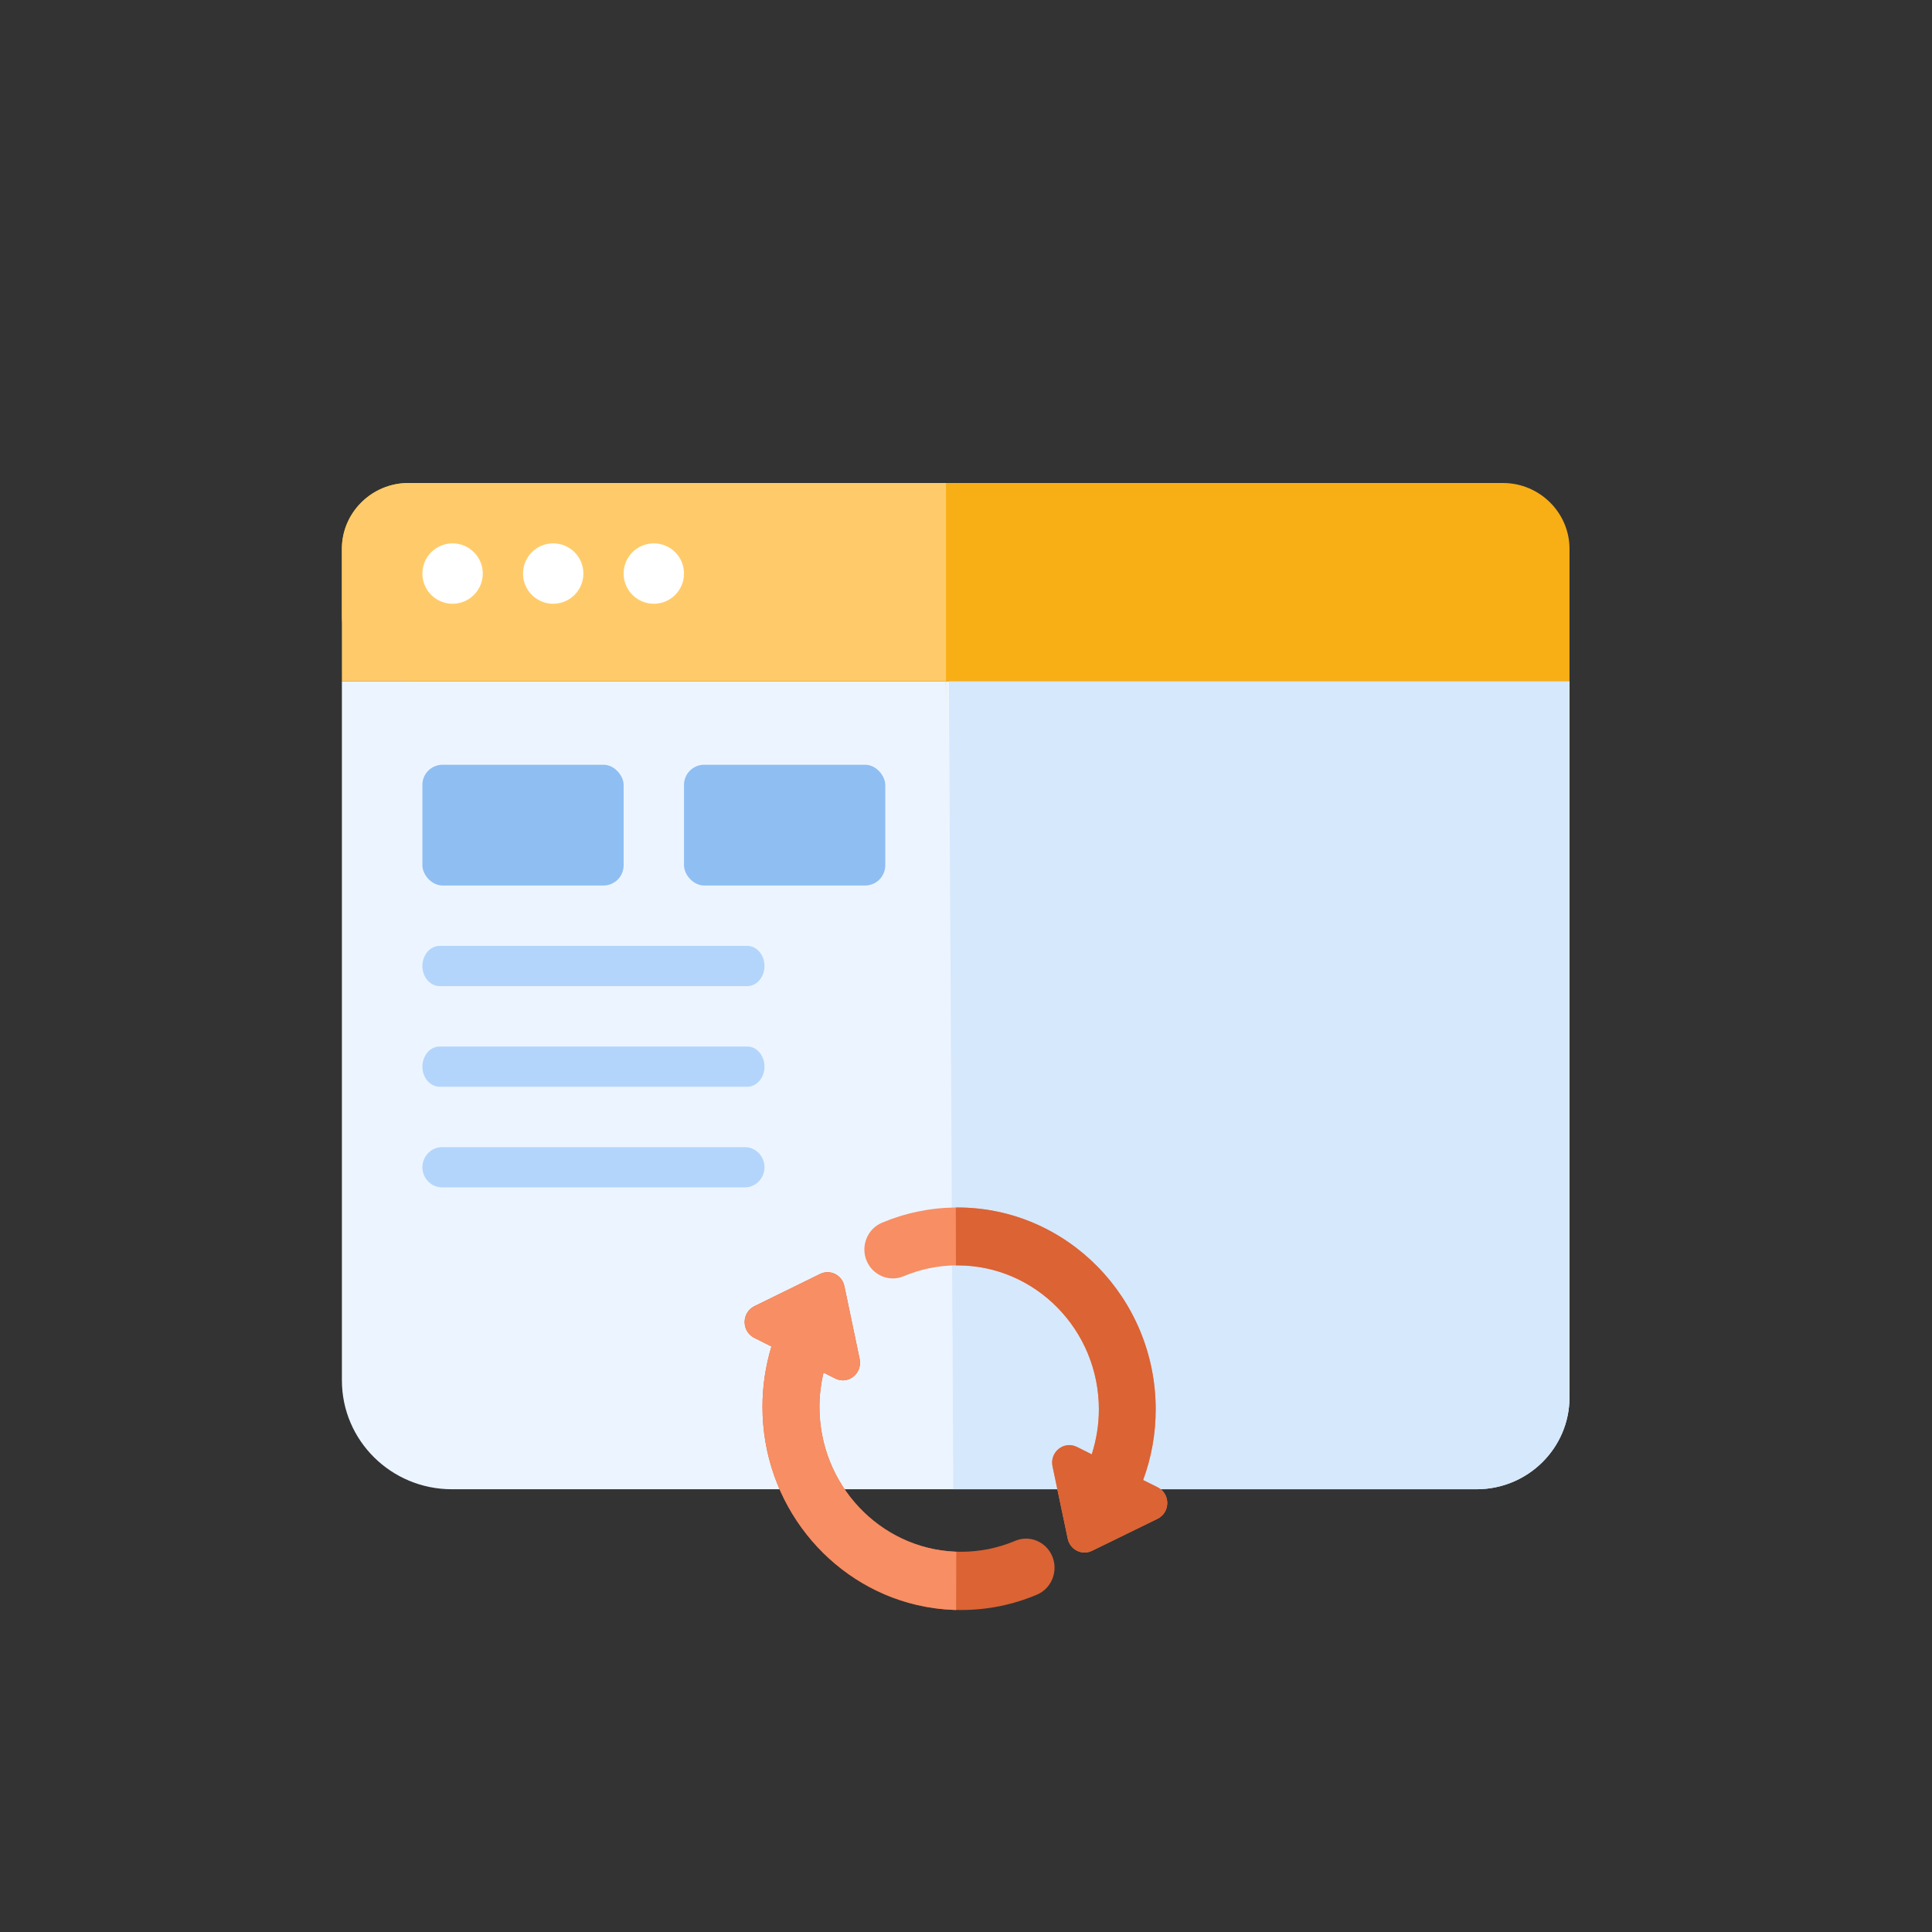 <svg xmlns="http://www.w3.org/2000/svg" width="96" height="96" viewBox="0 0 96 96"><rect x="0" y="0" width="96" height="96" fill="#333333" stroke="none"/><g fill="none" fill-rule="evenodd"><rect width="96" height="96"/><rect width="96" height="96"/><path fill="#ECF5FF" d="M47.369,74 C41.832,74 33.527,74 22.454,74 C19.435,74 16.989,71.578 16.989,68.59 L16.989,33.845 L47.153,33.845 L77.988,33.845 L77.988,69.428 C77.988,71.953 75.92,74 73.369,74 C61.813,74 53.146,74 47.369,74 Z"/><path fill="#B4D5FB" d="M21.842,52 C21.373,52 20.988,52.451 20.988,53.001 C20.988,53.55 21.373,54 21.842,54 L37.135,54 C37.604,54 37.988,53.55 37.988,53.001 C37.988,52.451 37.604,52 37.135,52 L21.842,52 Z M21.842,47 C21.373,47 20.988,47.451 20.988,48.001 C20.988,48.55 21.373,49 21.842,49 L37.135,49 C37.604,49 37.988,48.55 37.988,48.001 C37.988,47.451 37.604,47 37.135,47 L21.842,47 Z M21.964,57 C21.428,57 20.988,57.451 20.988,58.001 C20.988,58.55 21.428,59 21.964,59 L37.013,59 C37.549,59 37.988,58.55 37.988,58.001 C37.988,57.451 37.549,57 37.013,57 L21.964,57 Z"/><path fill="#D6E8FC" d="M47.369,74 L47.153,33.845 L77.988,33.845 L77.988,69.428 C77.988,71.953 75.92,74 73.369,74 L47.369,74 Z"/><rect width="10" height="6" x="20.988" y="38" fill="#8FBEF3" rx="1"/><rect width="10" height="6" x="33.988" y="38" fill="#8FBEF3" rx="1"/><path fill="#F8AE15" d="M20.293,33.845 C18.475,33.845 16.988,32.372 16.988,30.572 L16.988,27.273 C16.988,25.473 18.475,24 20.293,24 L74.682,24 C76.499,24 77.988,25.473 77.988,27.273 L77.988,30.572 C77.988,31.239 77.988,32.33 77.988,33.845 C76.322,33.845 75.22,33.845 74.682,33.845 L20.293,33.845 Z"/><path fill="#FFCB6A" d="M20.293,33.845 L16.989,33.845 C16.989,32.238 16.988,31.147 16.988,30.572 L16.988,27.273 C16.988,25.473 18.475,24 20.293,24 C32.162,24 41.064,24 46.999,24 C47.023,24 47.025,24.004 47.006,24.012 L47.005,37.999 C47.009,35.23 47.003,33.845 46.988,33.845 C40.99,33.845 32.092,33.845 20.293,33.845 Z"/><circle cx="22.488" cy="28.5" r="1.5" fill="#FFF"/><circle cx="27.488" cy="28.5" r="1.5" fill="#FFF"/><circle cx="32.488" cy="28.5" r="1.5" fill="#FFF"/><g transform="translate(37 60)"><path fill="#F88E63" d="M14.572,13.901 L13.852,13.541 C14.264,12.419 14.475,11.238 14.475,10.029 C14.475,4.499 10.059,0 4.631,0 C4.602,0 4.573,0 4.544,0 C3.274,0.012 2.039,0.266 0.872,0.758 C0.153,1.061 -0.19,1.903 0.107,2.636 C0.405,3.368 1.232,3.718 1.951,3.415 C2.775,3.068 3.649,2.886 4.548,2.876 C4.576,2.876 4.603,2.876 4.631,2.876 C8.502,2.876 11.653,6.085 11.653,10.029 C11.653,10.794 11.53,11.544 11.298,12.264 L10.559,11.894 C10.263,11.747 9.918,11.783 9.658,11.99 C9.398,12.197 9.28,12.529 9.349,12.857 L10.106,16.455 C10.161,16.717 10.328,16.935 10.564,17.053 C10.683,17.113 10.812,17.143 10.94,17.143 C11.066,17.143 11.192,17.114 11.309,17.057 L14.566,15.466 C14.863,15.32 15.049,15.021 15.05,14.685 C15.051,14.35 14.868,14.049 14.572,13.901 L14.572,13.901 Z" transform="translate(5.95)"/><path fill="#DB6334" d="M10.757,17.106 C10.676,17.106 10.596,17.104 10.516,17.102 C10.494,17.101 10.473,17.1 10.452,17.099 C6.711,16.935 3.718,13.771 3.718,9.906 C3.718,9.332 3.788,8.761 3.92,8.204 L4.502,8.497 C4.623,8.558 4.752,8.588 4.881,8.588 C5.067,8.588 5.251,8.524 5.406,8.401 C5.666,8.193 5.785,7.859 5.716,7.528 L4.957,3.907 C4.902,3.643 4.735,3.423 4.498,3.304 C4.261,3.185 3.989,3.184 3.751,3.301 L0.486,4.903 C0.188,5.049 0.002,5.35 0,5.688 C-0.001,6.026 0.182,6.329 0.479,6.478 L1.333,6.906 C1.038,7.873 0.887,8.882 0.887,9.905 C0.887,14.698 4.169,18.721 8.556,19.747 C9.151,19.886 9.768,19.97 10.399,19.993 C10.436,19.995 10.473,19.996 10.51,19.997 C10.592,19.999 10.675,20 10.757,20 C12.061,20 13.329,19.744 14.526,19.237 C15.247,18.933 15.591,18.084 15.293,17.347 C14.994,16.609 14.165,16.258 13.444,16.563 C12.592,16.923 11.688,17.106 10.757,17.106 Z"/><path fill="#DB6334" d="M9.308,13.543 C9.721,12.42 9.932,11.24 9.932,10.03 C9.932,4.5 5.515,0 0.087,0 C0.068,0 0.039,0 0,0 L0.005,2.876 C0.041,2.876 0.069,2.876 0.087,2.876 C3.959,2.876 7.109,6.086 7.109,10.03 C7.109,10.796 6.987,11.546 6.754,12.266 L6.016,11.896 C5.719,11.749 5.374,11.785 5.114,11.992 C4.854,12.198 4.736,12.531 4.805,12.859 L5.562,16.457 C5.617,16.719 5.784,16.938 6.02,17.056 C6.14,17.116 6.268,17.146 6.396,17.146 C6.522,17.146 6.648,17.117 6.766,17.06 L10.022,15.468 C10.319,15.323 10.505,15.024 10.506,14.688 C10.507,14.352 10.324,14.051 10.029,13.903 L9.308,13.543 Z" transform="translate(10.494)"/><path fill="#F88E63" d="M10.516,17.104 C10.487,17.103 10.466,17.102 10.452,17.102 C6.711,16.938 3.718,13.773 3.718,9.907 C3.718,9.334 3.788,8.762 3.92,8.206 L4.502,8.498 C4.623,8.559 4.752,8.589 4.881,8.589 C5.067,8.589 5.251,8.526 5.406,8.403 C5.666,8.195 5.785,7.86 5.716,7.529 L4.957,3.907 C4.902,3.643 4.735,3.424 4.498,3.305 C4.261,3.186 3.989,3.185 3.751,3.302 L0.486,4.903 C0.188,5.05 0.002,5.351 0,5.689 C-0.001,6.027 0.182,6.33 0.479,6.479 L1.333,6.908 C1.038,7.875 0.887,8.883 0.887,9.907 C0.887,14.7 4.17,18.724 8.556,19.75 C9.151,19.889 9.768,19.973 10.399,19.997 C10.424,19.997 10.461,19.999 10.51,20 L10.516,17.104 Z"/></g></g></svg>